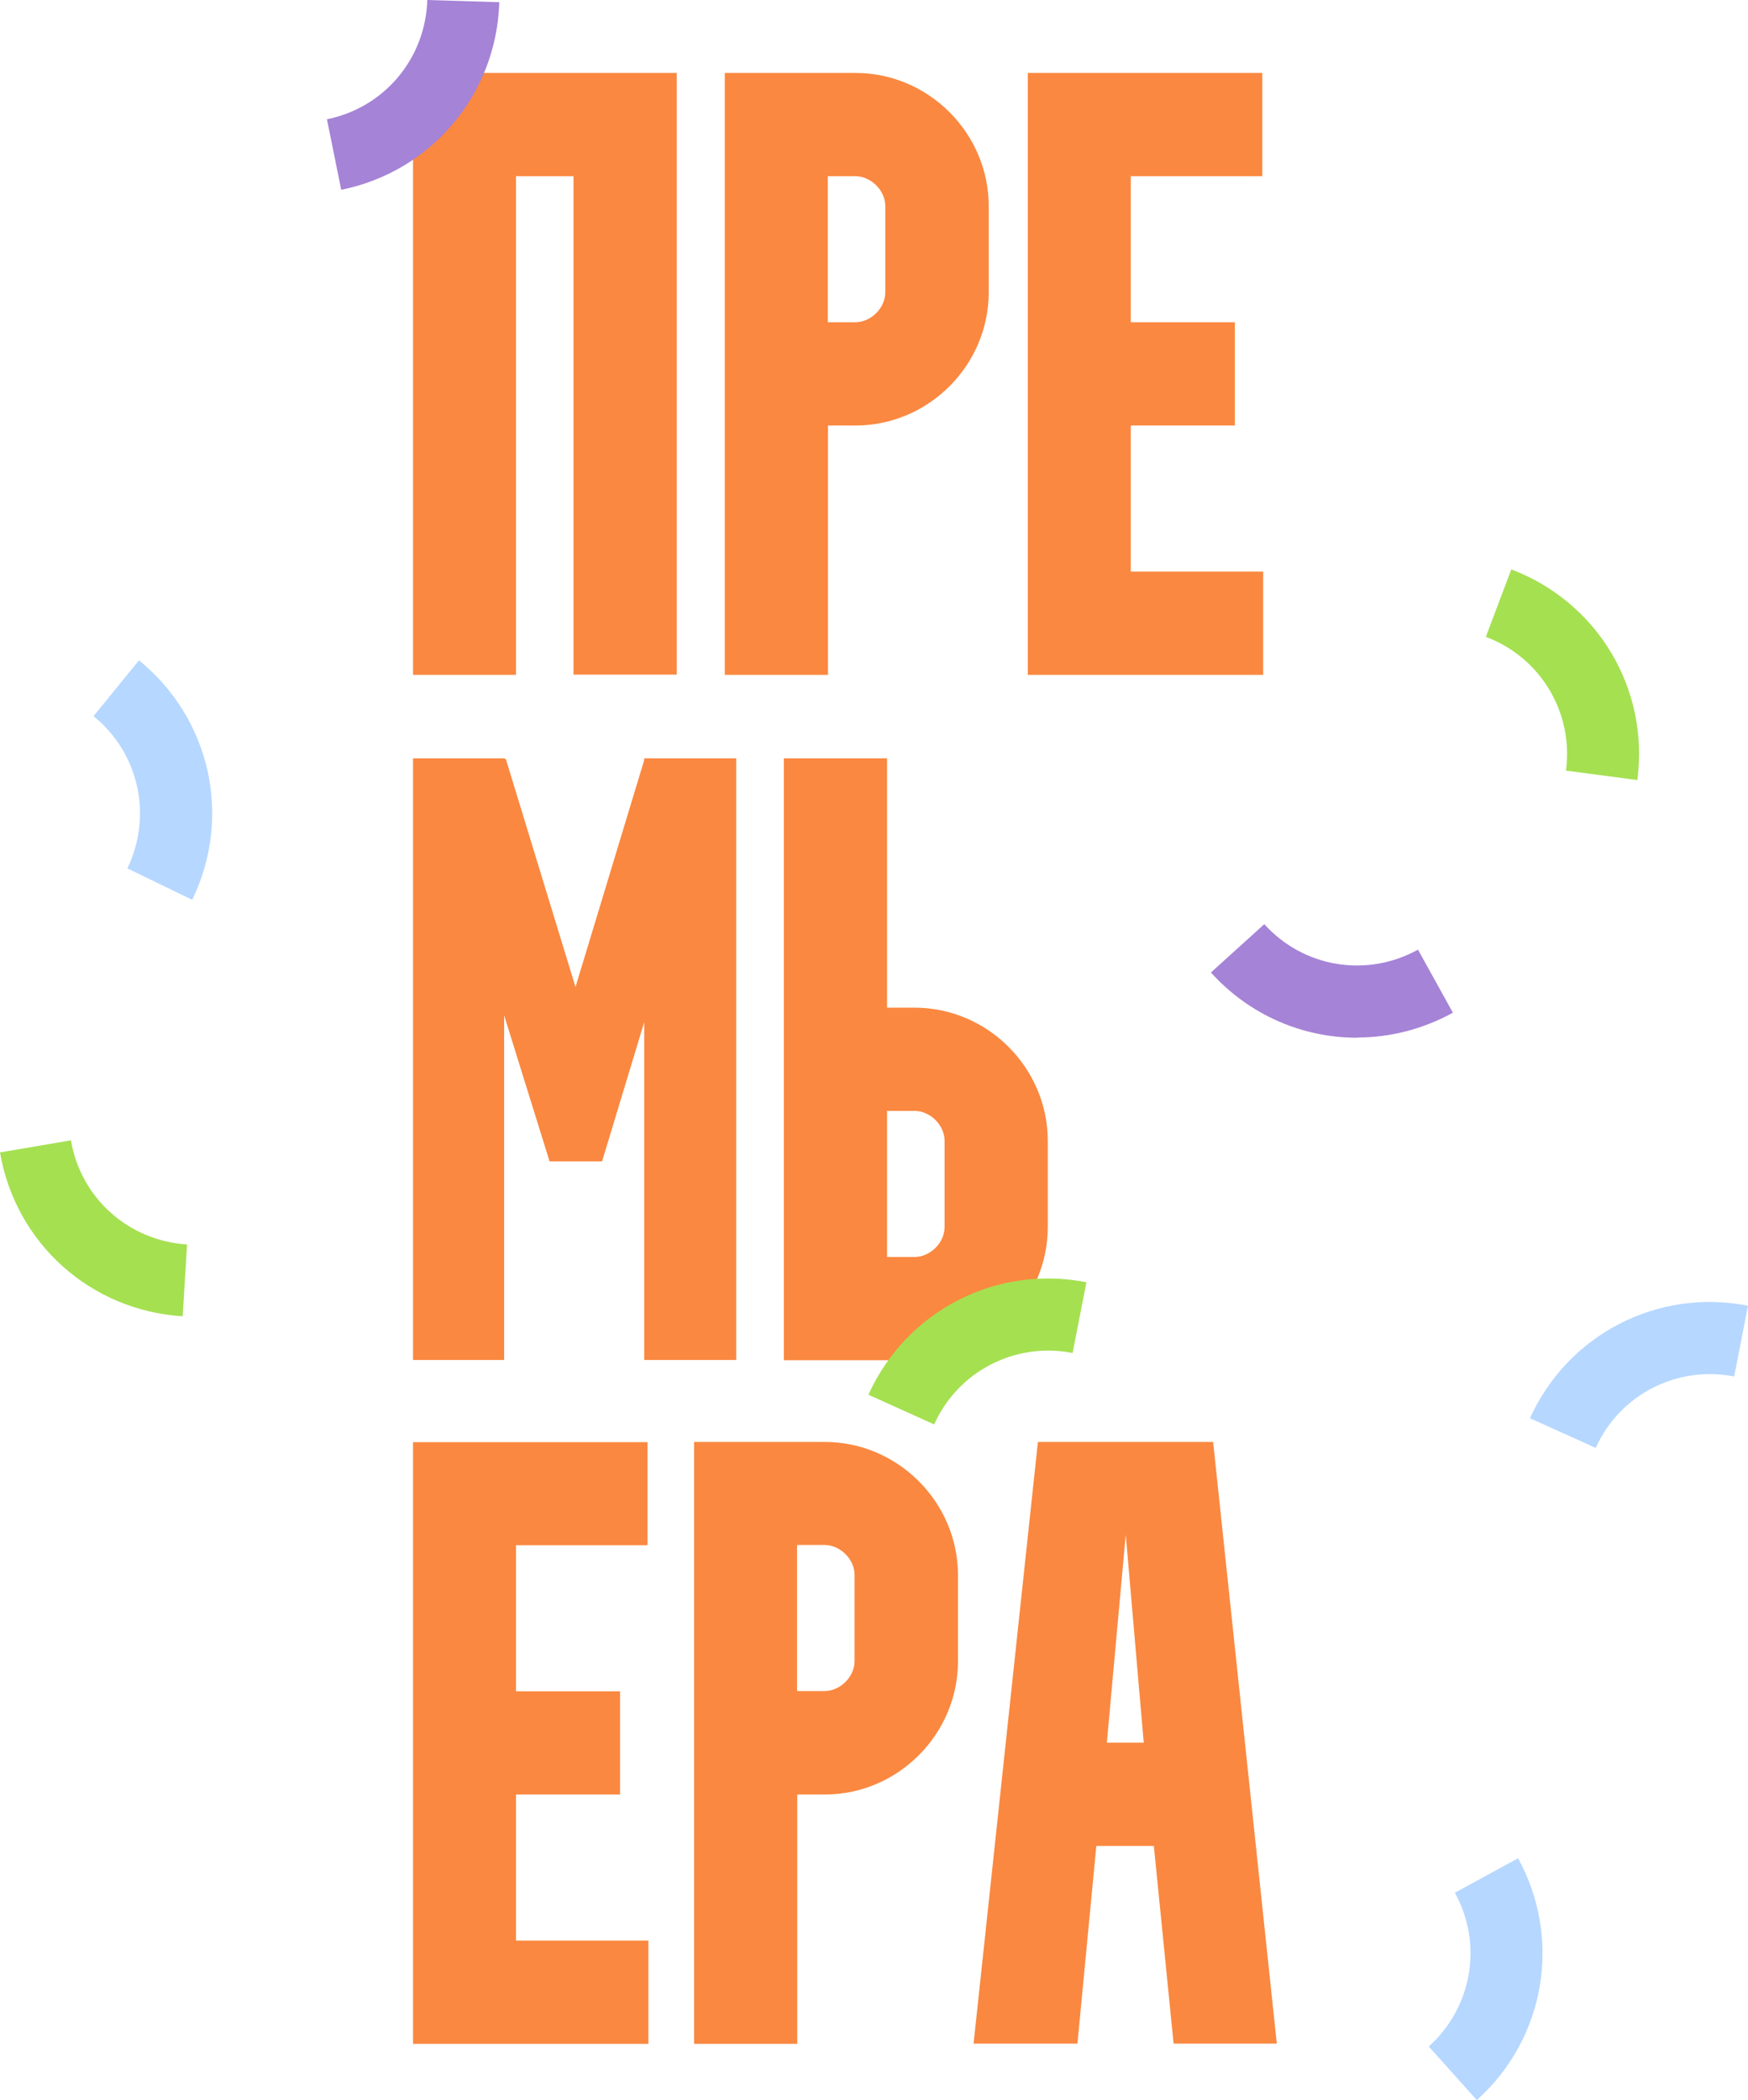 <?xml version="1.0" encoding="UTF-8"?> <svg xmlns="http://www.w3.org/2000/svg" id="_Слой_2" data-name="Слой 2" viewBox="0 0 79.61 95.6"><defs><style> .cls-1 { fill: #fa8840; } .cls-1, .cls-2, .cls-3, .cls-4 { stroke-width: 0px; } .cls-2 { fill: #a5e051; } .cls-3 { fill: #a583d6; } .cls-4 { fill: #b6d7ff; } </style></defs><g id="_Слой_1-2" data-name="Слой 1"><g><g><path class="cls-1" d="m18.81,3.32h12.01v27.39h-4.7V8.02h-2.62v22.7h-4.69V3.32Z"></path><path class="cls-1" d="m33.01,30.72V3.32h5.95c3.33,0,6.07,2.74,6.07,6.07v3.91c0,3.33-2.74,6.07-6.07,6.07h-1.25v11.35h-4.69Zm4.69-16.05h1.25c.7,0,1.37-.63,1.37-1.37v-3.91c0-.74-.67-1.37-1.37-1.37h-1.25v6.65Z"></path><path class="cls-1" d="m57.49,3.32v4.7h-5.99v6.65h4.74v4.7h-4.74v6.65h6.03v4.7h-10.72V3.32h10.68Z"></path><path class="cls-1" d="m18.81,61.91v-27.39h4.15l.08.04,3.17,10.37,3.13-10.33v-.08h4.19v27.39h-4.19v-15.38l-1.92,6.34h-2.39l-2.07-6.65v15.69h-4.15Z"></path><path class="cls-1" d="m35.71,34.52h4.69v11.35h1.25c3.33,0,6.07,2.74,6.07,6.07v3.91c0,3.33-2.74,6.07-6.07,6.07h-5.95v-27.39Zm4.69,22.7h1.25c.7,0,1.37-.63,1.37-1.37v-3.91c0-.74-.67-1.37-1.37-1.37h-1.25v6.65Z"></path><path class="cls-1" d="m29.49,65.64v4.7h-5.99v6.65h4.74v4.7h-4.74v6.65h6.03v4.7h-10.72v-27.39h10.68Z"></path><path class="cls-1" d="m31.61,93.03v-27.39h5.95c3.33,0,6.07,2.74,6.07,6.07v3.91c0,3.33-2.74,6.07-6.07,6.07h-1.25v11.35h-4.69Zm4.69-16.05h1.25c.7,0,1.37-.63,1.37-1.37v-3.91c0-.74-.67-1.37-1.37-1.37h-1.25v6.65Z"></path><path class="cls-1" d="m44.34,93.03l2.93-27.39h7.98l2.9,27.39h-4.7l-.9-9h-2.62l-.86,9h-4.74Zm6.06-13.7h1.69l-.82-9.47-.86,9.47Z"></path></g><path class="cls-2" d="m42.54,64.84l-2.99-1.35c1.73-3.82,5.82-5.93,9.93-5.12l-.63,3.22c-2.61-.51-5.21.82-6.31,3.26Z"></path><path class="cls-2" d="m8.32,59.92c-4.19-.26-7.61-3.32-8.32-7.46l3.23-.55c.45,2.63,2.62,4.57,5.29,4.74l-.2,3.27Z"></path><path class="cls-4" d="m67.26,95.6l-2.19-2.44c1.98-1.78,2.48-4.66,1.19-7l2.88-1.57c2.01,3.68,1.24,8.21-1.88,11.01Z"></path><path class="cls-3" d="m61.81,47.24c-2.47,0-4.9-1.02-6.66-2.97l2.43-2.2c1.79,1.98,4.67,2.45,7,1.16l1.59,2.87c-1.38.76-2.88,1.13-4.36,1.13Z"></path><path class="cls-3" d="m15.54,8.64l-.65-3.21c2.61-.53,4.49-2.76,4.57-5.43l3.28.1c-.13,4.2-3.09,7.71-7.2,8.54Z"></path><path class="cls-4" d="m8.75,40.96l-2.95-1.43c1.16-2.4.53-5.25-1.54-6.93l2.07-2.54c3.26,2.65,4.26,7.13,2.42,10.91Z"></path><path class="cls-4" d="m72.67,65.91l-2.99-1.35c1.73-3.82,5.82-5.93,9.93-5.12l-.63,3.22c-2.61-.51-5.21.82-6.31,3.26Z"></path><path class="cls-2" d="m74.57,35.51l-3.25-.43c.35-2.64-1.15-5.15-3.65-6.09l1.16-3.07c3.93,1.49,6.29,5.43,5.74,9.59Z"></path></g></g></svg> 